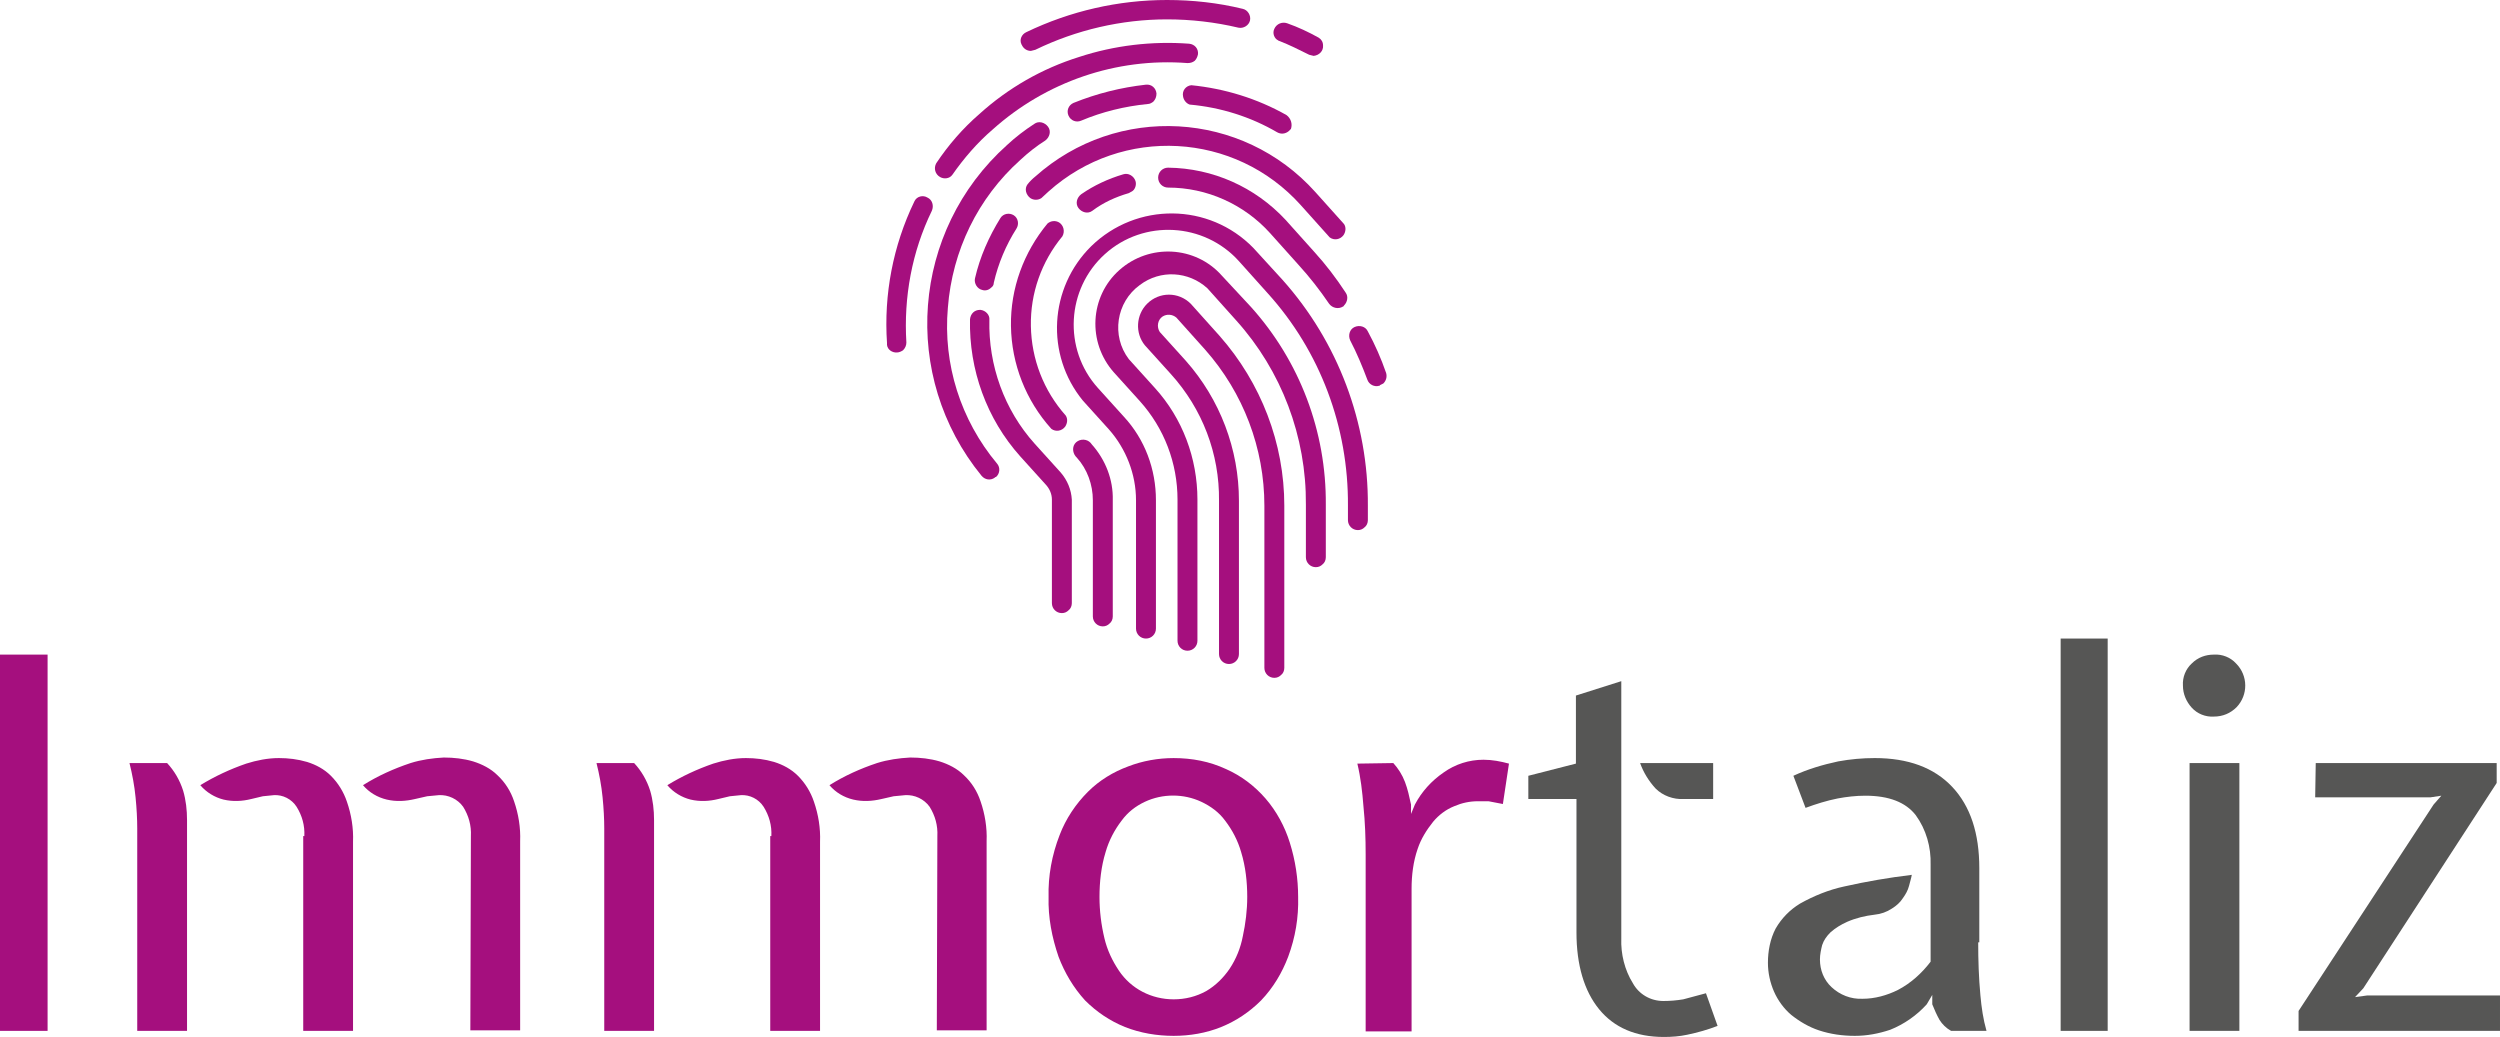 <?xml version="1.0" encoding="utf-8"?>
<!-- Generator: Adobe Illustrator 27.8.1, SVG Export Plug-In . SVG Version: 6.00 Build 0)  -->
<svg version="1.1" id="Calque_1" xmlns="http://www.w3.org/2000/svg" xmlns:xlink="http://www.w3.org/1999/xlink" x="0px" y="0px"
	 viewBox="0 0 451.8 187.4" style="enable-background:new 0 0 451.8 187.4;" xml:space="preserve">
<style type="text/css">
	.st0{fill:#A50F7E;}
	.st1{fill:#565655;}
</style>
<g id="Calque_2_00000163033153493100045330000016950415632042477739_">
	<g id="LOGOS">
		<path class="st0" d="M8.6,186.3H0v-68h8.6V186.3z"/>
		<path class="st0" d="M30.2,137.9c1.3,1.4,2.3,3.1,2.9,5c0.5,1.7,0.7,3.5,0.7,5.3v38.1h-9v-36.6c0-1.7-0.1-3.6-0.3-5.6
			c-0.2-2.1-0.6-4.2-1.1-6.2L30.2,137.9L30.2,137.9z M55,151.1c0.1-1.9-0.4-3.7-1.4-5.3c-0.9-1.4-2.5-2.2-4.1-2.1l-2,0.2l-2.1,0.5
			c-1.6,0.4-3.3,0.5-5,0.1c-1.6-0.4-3.1-1.3-4.2-2.6c2.6-1.6,5.4-2.9,8.3-3.9c1.9-0.6,3.9-1,5.9-1c1.7,0,3.4,0.2,5.1,0.7
			c1.6,0.5,3.1,1.3,4.3,2.5c1.3,1.3,2.3,2.9,2.9,4.7c0.8,2.3,1.2,4.8,1.1,7.2v34.2h-9v-35.2L55,151.1L55,151.1z M85.1,151.1
			c0.1-1.9-0.4-3.7-1.4-5.3c-1-1.4-2.7-2.2-4.4-2.1l-2.1,0.2l-2.2,0.5c-1.7,0.4-3.4,0.5-5.1,0.1s-3.2-1.3-4.3-2.6
			c2.7-1.7,5.6-3,8.6-4c1.9-0.6,4-0.9,6-1c1.8,0,3.6,0.2,5.3,0.7c1.6,0.5,3.2,1.3,4.4,2.5c1.4,1.3,2.4,2.9,3,4.7
			c0.8,2.3,1.2,4.8,1.1,7.2v34.2h-9L85.1,151.1L85.1,151.1z"/>
		<path class="st0" d="M114.6,137.9c1.3,1.4,2.3,3.1,2.9,5c0.5,1.7,0.7,3.5,0.7,5.3v38.1h-9v-36.6c0-1.7-0.1-3.6-0.3-5.6
			c-0.2-2.1-0.6-4.2-1.1-6.2L114.6,137.9L114.6,137.9z M139.4,151.1c0.1-1.9-0.4-3.7-1.4-5.3c-0.9-1.4-2.5-2.2-4.1-2.1l-2,0.2
			l-2.1,0.5c-1.6,0.4-3.3,0.5-5,0.1c-1.6-0.4-3.1-1.3-4.2-2.6c2.6-1.6,5.4-2.9,8.3-3.9c1.9-0.6,3.9-1,5.9-1c1.7,0,3.4,0.2,5.1,0.7
			c1.6,0.5,3.1,1.3,4.3,2.5c1.3,1.3,2.3,2.9,2.9,4.7c0.8,2.3,1.2,4.8,1.1,7.2v34.2h-9v-35.2L139.4,151.1z M169.4,151.1
			c0.1-1.9-0.4-3.7-1.4-5.3c-1-1.4-2.7-2.2-4.4-2.1l-2.1,0.2l-2.2,0.5c-1.7,0.4-3.4,0.5-5.1,0.1c-1.7-0.4-3.2-1.3-4.3-2.6
			c2.7-1.7,5.6-3,8.6-4c1.9-0.6,4-0.9,6-1c1.8,0,3.6,0.2,5.3,0.7c1.6,0.5,3.2,1.3,4.4,2.5c1.4,1.3,2.4,2.9,3,4.7
			c0.8,2.3,1.2,4.8,1.1,7.2v34.2h-9L169.4,151.1L169.4,151.1z"/>
		<path class="st0" d="M189.5,162.1c-0.1-3.8,0.6-7.6,2-11.2c1.1-2.9,2.9-5.6,5.1-7.8c2.1-2.1,4.6-3.6,7.3-4.6
			c2.6-1,5.4-1.5,8.2-1.5c3.3,0,6.5,0.6,9.5,2c2.7,1.2,5.1,3,7.1,5.3s3.5,5.1,4.4,8c1,3.2,1.5,6.5,1.5,9.8c0.1,3.7-0.5,7.3-1.8,10.8
			c-1.1,2.9-2.7,5.6-4.9,7.9c-2.1,2.1-4.5,3.7-7.2,4.8s-5.7,1.6-8.6,1.6c-3,0-6-0.5-8.8-1.6c-2.7-1.1-5.1-2.7-7.2-4.8
			c-2.1-2.3-3.7-5-4.8-7.9C190.1,169.4,189.4,165.8,189.5,162.1z M198.7,162.1c0,2.5,0.3,5,0.9,7.5c0.5,2.1,1.4,4,2.6,5.8
			c2.2,3.3,5.9,5.2,9.9,5.2c2.1,0,4.1-0.5,5.9-1.5c1.7-1,3.1-2.4,4.2-4c1.2-1.8,2-3.8,2.4-5.9c0.5-2.3,0.8-4.7,0.8-7.1
			c0-2.7-0.3-5.5-1.1-8.1c-0.6-2.1-1.6-4-2.9-5.7c-1.1-1.5-2.6-2.6-4.3-3.4c-3.2-1.5-7-1.5-10.2,0c-1.7,0.8-3.1,1.9-4.2,3.4
			c-1.3,1.7-2.3,3.6-2.9,5.7C199,156.6,198.7,159.4,198.7,162.1z"/>
		<path class="st0" d="M251.8,137.9c0.9,1,1.6,2.1,2.1,3.4c0.5,1.3,0.8,2.7,1.1,4.1v1.7l0.7-1.7c1.2-2.3,3-4.3,5.2-5.8
			c2.1-1.5,4.6-2.3,7.2-2.3c1.6,0,3.1,0.3,4.6,0.7l-1.1,7.3l-2.6-0.5h-1.9c-1.5,0-2.9,0.3-4.3,0.9c-1.5,0.6-2.8,1.6-3.8,2.8
			c-1.2,1.5-2.2,3.1-2.8,4.9c-0.8,2.3-1.1,4.8-1.1,7.2v25.8h-8.3v-32c0-2.9-0.1-5.8-0.4-8.7c-0.2-2.6-0.5-5.2-1.1-7.7L251.8,137.9z"
			/>
		<path class="st1" d="M284.8,144.4h-8.6v-4.2l8.6-2.2v-12.3l8.2-2.6v46.5c-0.1,2.8,0.6,5.7,2.1,8.1c1.1,2,3.2,3.2,5.5,3.2
			c1.2,0,2.4-0.1,3.6-0.3l4.1-1.1l2.1,5.9c-1.8,0.7-3.6,1.2-5.5,1.6c-1.4,0.3-2.8,0.4-4.2,0.4c-5.1,0-9-1.7-11.7-5s-4.1-8-4.1-13.9
			v-24.1H284.8z M304.3,144.4c-1.9,0.1-3.8-0.6-5.1-1.9c-1.2-1.3-2.2-2.9-2.8-4.6h13.2v6.5H304.3z"/>
		<path class="st1" d="M357.5,170.3c0,3.2,0.1,6.4,0.4,9.6c0.2,2.2,0.5,4.3,1.1,6.4h-6.4c-0.9-0.5-1.6-1.2-2.1-2
			c-0.5-0.9-0.9-1.8-1.3-2.8v-1.7l-1,1.7c-1.8,2-4.1,3.6-6.6,4.6c-2.1,0.7-4.2,1.1-6.4,1.1c-2.2,0-4.4-0.3-6.5-1
			c-1.8-0.6-3.5-1.6-5-2.8c-1.3-1.1-2.4-2.6-3.1-4.2c-0.7-1.6-1.1-3.4-1.1-5.2c0-2.1,0.4-4.3,1.4-6.2c1.1-1.9,2.6-3.4,4.4-4.5
			c2.5-1.4,5.2-2.5,8-3.1c4-0.9,8.1-1.6,12.2-2.1c-0.1,0.6-0.3,1.2-0.5,2s-0.6,1.5-1.1,2.2c-0.5,0.8-1.2,1.4-2,1.9
			c-0.9,0.6-2,1-3.1,1.1c-1.7,0.2-3.4,0.6-5,1.3c-1.1,0.5-2.1,1.1-3,1.9c-0.7,0.7-1.2,1.4-1.5,2.3c-0.2,0.8-0.4,1.7-0.4,2.6
			c0,1.9,0.7,3.7,2.1,5c1.5,1.4,3.5,2.2,5.6,2.1c2.2,0,4.4-0.6,6.4-1.6c2.3-1.2,4.3-3,5.9-5.1v-17.5c0.1-3.2-0.8-6.4-2.7-9
			c-1.8-2.3-4.8-3.5-9.1-3.5c-1.7,0-3.4,0.2-5,0.5c-2,0.4-3.9,1-5.8,1.7l-2.2-5.8c2.6-1.2,5.3-2,8.1-2.6c2.2-0.4,4.4-0.6,6.6-0.6
			c6,0,10.7,1.7,14,5.2s4.9,8.4,4.9,14.7v13.4L357.5,170.3z"/>
		<path class="st1" d="M380.9,186.3h-8.5v-70.9h8.5V186.3z"/>
		<path class="st1" d="M394.5,123.9c-0.1-1.5,0.5-3,1.6-4c1.1-1.1,2.5-1.6,4-1.6c1.5-0.1,3,0.5,4,1.6c2.2,2.2,2.2,5.7,0.1,7.9
			c-1.1,1.1-2.5,1.7-4.1,1.7c-1.5,0.1-3-0.5-4-1.6S394.5,125.4,394.5,123.9z M395.7,186.3v-48.4h9v48.4L395.7,186.3z"/>
		<path class="st1" d="M418.5,137.9h32.7v3.6l-24.1,37.1l-1.5,1.6l2.2-0.3h24v6.4h-36.4v-3.6l24.4-37.3l1.4-1.6l-2,0.3h-20.8
			L418.5,137.9L418.5,137.9z"/>
		<path class="st0" d="M197.3,80.3c-0.5-0.8-1.6-1.1-2.5-0.6s-1.1,1.6-0.6,2.5c0.1,0.2,0.3,0.4,0.4,0.5c1.9,2.1,2.9,4.9,2.9,7.7v21
			c0,1,0.8,1.8,1.8,1.8l0,0c0.5,0,0.9-0.2,1.2-0.5c0.4-0.3,0.6-0.8,0.6-1.3v-21C201.2,86.7,199.8,83.1,197.3,80.3z"/>
		<path class="st0" d="M220.4,60.7l-5.2-5.8c-2.2-2.2-5.7-2.2-7.9,0c-2,2-2.2,5.3-0.4,7.5l4.7,5.2c5.7,6.3,8.8,14.4,8.7,22.9v27.7
			c0,1,0.8,1.8,1.8,1.8s1.8-0.8,1.8-1.8V90.5c0-9.3-3.4-18.3-9.6-25.3l-4.7-5.2c-0.6-0.9-0.4-2.2,0.5-2.8c0.8-0.5,1.8-0.4,2.5,0.2
			l5.2,5.8c6.9,7.8,10.7,17.8,10.7,28.2v29.3c0,1,0.8,1.8,1.8,1.8l0,0c0.5,0,0.9-0.2,1.2-0.5c0.4-0.3,0.6-0.8,0.6-1.3V91.4
			C232.1,80.1,227.9,69.2,220.4,60.7z"/>
		<path class="st0" d="M220.8,49.8c-4.8-5.4-13.1-5.8-18.5-1s-5.8,13.1-1,18.5l4.7,5.2c4.4,4.9,6.8,11.2,6.8,17.8v25.5
			c0,1,0.8,1.8,1.8,1.8s1.8-0.8,1.8-1.8V90.3c0-7.5-2.7-14.7-7.7-20.2l-4.7-5.2c-3.2-4.2-2.3-10.3,2-13.4c3.7-2.8,8.8-2.5,12.2,0.6
			l5.2,5.8c8.2,9.1,12.7,21,12.6,33.3v9.5c0,1,0.8,1.8,1.8,1.8l0,0c0.5,0,0.9-0.2,1.2-0.5c0.4-0.3,0.6-0.8,0.6-1.3v-9.5
			c0.1-13.2-4.7-25.9-13.5-35.7L220.8,49.8z"/>
		<path class="st0" d="M226.5,44.8c-8-8.2-21.1-8.3-29.3-0.3c-7.6,7.5-8.3,19.6-1.5,27.9l4.7,5.2c3.1,3.5,4.9,8.1,4.9,12.8v23.2
			c0,1,0.8,1.8,1.8,1.8s1.8-0.8,1.8-1.8V90.4c0-5.6-2-11-5.8-15.1l-4.7-5.2c-6.3-7-5.7-17.9,1.3-24.2s17.9-5.7,24.2,1.3l0,0l5.2,5.8
			c9.5,10.5,14.6,24.2,14.5,38.4V94c0,1,0.8,1.8,1.8,1.8l0,0c0.5,0,0.9-0.2,1.2-0.5c0.4-0.3,0.6-0.8,0.6-1.3v-2.6
			c0.1-15-5.4-29.6-15.4-40.8C231.8,50.6,226.5,44.8,226.5,44.8z"/>
		<path class="st0" d="M190,77.5c0.8,0.6,1.9,0.4,2.5-0.4c0.4-0.6,0.5-1.4,0.1-2c-4-4.5-6.2-10.2-6.3-16.2
			c-0.1-5.9,1.9-11.6,5.7-16.2c0.5-0.9,0.2-2-0.6-2.5c-0.7-0.4-1.5-0.3-2.1,0.2c-4.3,5.2-6.7,11.7-6.6,18.5
			C182.8,65.8,185.4,72.4,190,77.5z"/>
		<path class="st0" d="M244.8,59.1c-0.9,0.4-1.2,1.5-0.8,2.4c1.2,2.3,2.2,4.7,3.1,7.1c0.3,0.9,1.3,1.4,2.2,1.1c0,0,0.1,0,0.1-0.1
			l0.6-0.3c0.5-0.5,0.7-1.2,0.5-1.9c-0.9-2.6-2-5.1-3.3-7.5C246.8,59,245.7,58.7,244.8,59.1z"/>
		<path class="st0" d="M211.1,30.3c-1,0-1.8,0.8-1.8,1.8s0.8,1.8,1.8,1.8l0,0c7,0,13.7,3,18.4,8.2l5.2,5.8c2,2.2,3.8,4.5,5.5,7
			c0.6,0.8,1.7,1,2.5,0.5c0.1,0,0.1-0.1,0.2-0.2c0.6-0.6,0.8-1.6,0.3-2.3c-1.7-2.6-3.6-5.1-5.7-7.4l-5.2-5.8
			C226.8,33.8,219.2,30.4,211.1,30.3z"/>
		<path class="st0" d="M204,34.9l0.7-0.4c0.5-0.4,0.7-1.2,0.5-1.8c-0.3-0.9-1.3-1.5-2.2-1.2c-2.7,0.8-5.3,2-7.6,3.6
			c-0.8,0.6-1.1,1.7-0.5,2.5s1.7,1.1,2.5,0.5C199.4,36.6,201.6,35.6,204,34.9z"/>
		<path class="st0" d="M187.1,31.9c-0.5,0.4-1,0.9-1.4,1.4c-0.6,0.8-0.3,1.9,0.5,2.5c0.6,0.4,1.4,0.4,2,0l1.3-1.2
			c13.3-11.9,33.7-10.8,45.6,2.5l5.2,5.8c0.8,0.6,1.9,0.4,2.5-0.4c0.4-0.6,0.5-1.4,0.1-2l-5.2-5.8C224.5,20,201.9,18.7,187.1,31.9
			L187.1,31.9z"/>
		<path class="st0" d="M179.1,52c0.3-0.2,0.5-0.5,0.5-0.9c0.8-3.5,2.2-6.8,4.1-9.8c0.5-0.8,0.3-1.9-0.5-2.4s-1.9-0.3-2.4,0.5
			c-2.1,3.4-3.7,7-4.6,10.9c-0.2,0.9,0.4,1.9,1.3,2.1C178.1,52.6,178.7,52.4,179.1,52z"/>
		<path class="st0" d="M191.7,85.4l-4.7-5.2c-5.5-6.1-8.4-14.2-8.2-22.4c0.1-0.9-0.7-1.7-1.6-1.8h-0.1c-1,0-1.7,0.7-1.8,1.7
			c-0.2,9.1,3,18,9.1,24.8l4.7,5.2c0.6,0.7,1,1.6,1,2.6V109c0,1,0.8,1.8,1.8,1.8l0,0c0.5,0,0.9-0.2,1.2-0.5c0.4-0.3,0.6-0.8,0.6-1.3
			V90.3C193.6,88.5,192.9,86.8,191.7,85.4z"/>
		<path class="st0" d="M232.5,20.8c-5.3-3-11.2-4.8-17.2-5.4c-1,0.1-1.7,1-1.5,2c0.1,0.7,0.6,1.3,1.2,1.5c5.6,0.5,11,2.2,15.8,5
			c0.7,0.4,1.5,0.3,2.1-0.2l0.4-0.4C233.6,22.4,233.3,21.4,232.5,20.8z"/>
		<path class="st0" d="M194,18.6c-0.9,0.4-1.3,1.4-0.9,2.3s1.4,1.3,2.3,0.9l0,0c3.8-1.6,7.9-2.6,12-3c0.4,0,0.7-0.2,1-0.4
			c0.4-0.4,0.6-0.9,0.6-1.5c-0.1-1-0.9-1.7-1.9-1.6C202.6,15.8,198.2,16.9,194,18.6z"/>
		<path class="st0" d="M171.3,55.6c0.8-10.3,5.4-19.8,13.1-26.7c1.4-1.3,2.9-2.5,4.5-3.5c0.8-0.6,1.1-1.7,0.5-2.5s-1.7-1.1-2.5-0.5
			l0,0c-1.7,1.1-3.4,2.4-4.9,3.8C164.7,41.7,162.7,68,177.4,86c0.6,0.7,1.6,0.9,2.4,0.3l0.1-0.1h0.1c0.7-0.6,0.8-1.7,0.2-2.4l0,0
			C173.6,75.9,170.4,65.8,171.3,55.6z"/>
		<path class="st0" d="M177,20.6c-3,2.6-5.6,5.6-7.8,8.9c-0.5,0.9-0.2,2,0.7,2.5c0.7,0.4,1.7,0.3,2.2-0.4c2.1-3,4.5-5.8,7.3-8.2
			c9.6-8.6,22.3-13,35.2-12c0.5,0,0.9-0.1,1.3-0.4c0.3-0.3,0.5-0.7,0.6-1.2c0.1-1-0.6-1.8-1.6-1.9c-6.7-0.5-13.5,0.3-19.9,2.4
			C188.3,12.4,182.2,15.9,177,20.6z"/>
		<path class="st0" d="M162.1,63.7c0.4,0,0.8-0.2,1.1-0.4c0.4-0.4,0.6-0.9,0.6-1.4c-0.5-8.2,1-16.4,4.6-23.8c0.4-0.9,0.1-2-0.8-2.4
			c-0.8-0.5-1.9-0.2-2.3,0.6c0,0.1-0.1,0.1-0.1,0.2c-3.8,7.9-5.5,16.7-4.9,25.5c-0.1,0.9,0.6,1.6,1.5,1.7
			C161.9,63.7,162,63.7,162.1,63.7z"/>
		<path class="st0" d="M186.3,9.2l0.8-0.2c7.4-3.6,15.6-5.5,23.8-5.5c4.3,0,8.7,0.5,12.9,1.5c0.9,0.2,1.9-0.4,2.1-1.3
			c0.2-0.9-0.4-1.9-1.3-2.1c-4.5-1.1-9.1-1.6-13.7-1.6c-8.8,0-17.5,2-25.4,5.8c-0.9,0.4-1.3,1.4-0.9,2.2c0,0.1,0.1,0.1,0.1,0.2
			C185,8.8,185.6,9.2,186.3,9.2z"/>
		<path class="st0" d="M231.2,7.4c1.8,0.7,3.6,1.6,5.4,2.5l0.8,0.2c1-0.1,1.8-0.9,1.7-1.9c0-0.6-0.3-1.1-0.8-1.4
			c-1.8-1-3.7-1.9-5.7-2.6c-0.9-0.3-1.9,0.1-2.3,1c-0.4,0.8,0,1.8,0.7,2.1C231.1,7.4,231.1,7.4,231.2,7.4z"/>
	</g>
</g>
</svg>
